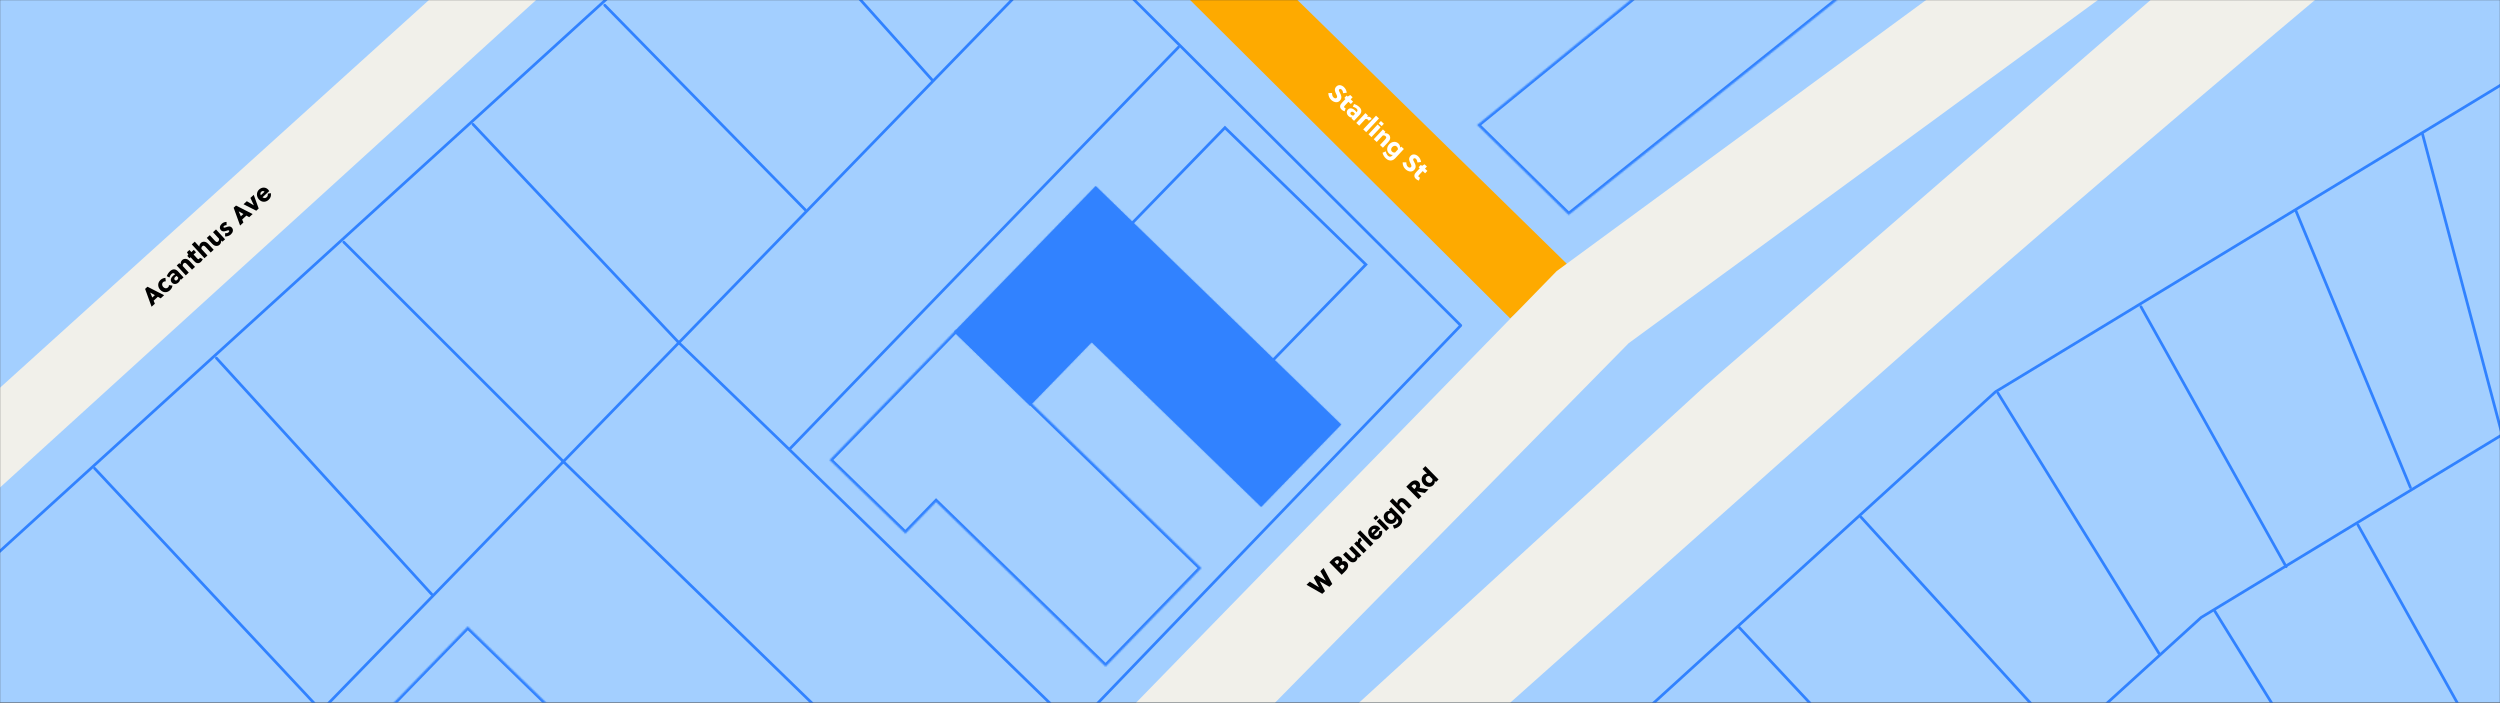<svg id="street-map" width="1800" height="506" viewBox="0 0 1800 506" fill="none" xmlns="http://www.w3.org/2000/svg">
<rect x="0" y="0" width="1800" height="506" fill="#333333" stroke="none"/>
<mask id="mask0_1322_2166" style="mask-type:alpha" maskUnits="userSpaceOnUse" x="0" y="0" width="1800" height="506">
<rect width="1800" height="506" fill="#A3CFFF"/>
</mask>
<g mask="url(#mask0_1322_2166)">
<rect width="1800" height="506" fill="#A3CFFF"/>
<path d="M386 0L0 351V279.17L308.85 0H386Z" fill="#F1F0EA"/>
<path d="M928 -6L1129.64 191.434L1087.34 229.28L853.559 -3.287L928 -6Z" fill="#FEAA00"/>
<path d="M1548.4 0L1227.83 277.7L889.97 587H996.38C996.38 587 1273.05 340.21 1386.12 240.45C1499.19 140.69 1666.78 0 1666.78 0H1548.4V0Z" fill="#F1F0EA"/>
<path d="M1386.79 0L1120.76 195.23L739 587H838.29L1172.63 247.1L1510.5 0H1386.79Z" fill="#F1F0EA"/>
<path d="M947.807 414.049L945.869 415.955L949.643 422.796L949.617 422.821L942.994 418.782L940.684 421.053L952.047 427.551L954.01 425.62L950.15 418.511L950.175 418.486L957.18 422.503L959.234 420.484L952.979 408.963L950.656 411.247L954.545 417.975L954.52 418L947.807 414.049ZM965.983 413.848L968.331 411.538C969.14 410.743 969.937 409.808 970.339 408.857C970.924 407.449 970.759 405.945 969.698 404.867C968.802 403.956 967.417 403.728 966.305 404.24C966.644 403.301 966.373 402.255 965.691 401.562C964.884 400.741 963.817 400.376 962.619 400.62C961.522 400.84 960.472 401.595 959.6 402.453L957.148 404.864L965.983 413.848ZM967.529 407.076C967.933 407.487 967.993 407.882 967.862 408.288C967.692 408.809 967.179 409.314 966.704 409.781L966.383 410.096L964.364 408.043L965.224 407.197C966.032 406.402 966.86 406.396 967.529 407.076ZM960.906 404.526L961.163 404.274C961.663 403.781 962.125 403.327 962.622 403.242C962.954 403.194 963.309 403.299 963.675 403.671C964.281 404.287 964.071 405.1 963.121 406.034L962.749 406.4L960.906 404.526ZM980.167 399.9L973.403 393.02L971.323 395.065L975.816 399.634C976.001 400.387 975.689 401.173 975.24 401.615C974.893 401.956 974.446 402.143 973.951 401.948C973.456 401.753 972.939 401.226 972.497 400.777L969.064 397.286L966.985 399.331L970.494 402.899C971.44 403.861 972.35 404.684 973.621 404.847C974.613 404.957 975.621 404.673 976.289 404.017C976.994 403.322 977.551 402.245 977.371 400.907L978.422 401.616L980.167 399.9ZM976.779 389.7L975.021 391.429L981.785 398.309L983.864 396.264L979.283 391.605C979.148 391.006 979.371 390.282 979.833 389.828C980.064 389.601 980.345 389.425 980.639 389.338L979.461 387.114C979.116 387.251 978.707 387.502 978.36 387.843C977.706 388.486 977.571 389.376 977.766 390.345L976.779 389.7ZM979.287 381.832L977.208 383.876L986.673 393.502L988.753 391.458L979.287 381.832ZM995.094 382.142L992.863 382.543C993.02 383.601 993.014 384.339 992.128 385.21C991.281 386.043 990.161 386.008 989.175 385.287L993.872 380.668C993.608 380.296 993.318 379.925 993.041 379.642C991.236 377.807 988.486 377.886 986.548 379.792C984.546 381.76 984.609 384.854 986.666 386.946C988.723 389.038 991.562 388.998 993.602 386.991C995.104 385.515 995.396 384.117 995.094 382.142ZM987.914 383.851C987.425 382.994 987.368 382.115 988.177 381.32C988.832 380.676 989.724 380.556 990.519 381.289L987.914 383.851ZM1000.12 380.279L993.356 373.4L991.277 375.444L998.041 382.324L1000.12 380.279ZM992.548 372.578L990.933 370.936L988.854 372.98L990.469 374.623L992.548 372.578ZM1001.71 365.183L999.967 366.899L1000.58 367.935C999.35 367.632 998.198 368.335 997.531 368.992C995.747 370.746 995.889 373.586 997.832 375.562C999.788 377.551 1002.66 377.779 1004.43 376.038C1005.04 375.444 1005.71 374.432 1005.62 373.311L1006.16 373.863C1007.12 374.838 1007.03 375.907 1006.15 376.778C1005.52 377.396 1004.34 378.073 1002.86 378.239L1003.76 380.665C1005.42 380.323 1006.87 379.495 1007.93 378.46C1009.18 377.223 1009.89 375.625 1009.5 374.031C1009.32 373.253 1008.89 372.486 1008.16 371.741L1001.71 365.183ZM1003.92 371.591C1004.11 372.624 1003.73 373.295 1003.21 373.813C1002.27 374.734 1000.9 374.468 999.987 373.544C999.117 372.658 998.708 371.267 999.748 370.245C1000.27 369.728 1000.87 369.414 1001.84 369.473L1003.92 371.591ZM1002.66 358.846L1000.58 360.891L1010.05 370.517L1012.13 368.472L1007.64 363.903C1007.45 363.151 1007.76 362.364 1008.21 361.922C1008.56 361.582 1009.01 361.394 1009.5 361.589C1009.99 361.785 1010.51 362.311 1010.95 362.76L1014.39 366.251L1016.47 364.206L1012.96 360.638C1012.01 359.676 1011.1 358.854 1009.83 358.69C1008.84 358.58 1007.83 358.864 1007.16 359.521C1006.52 360.152 1006 361.115 1006.06 362.299L1002.66 358.846ZM1021.34 359.41L1023.42 357.365L1019.98 353.862L1020.07 353.773L1025.89 354.942L1028.48 352.393C1027.07 352.165 1023.97 351.629 1022.09 351.308C1022.68 349.964 1022.81 348.323 1021.49 346.975C1019.54 344.999 1016.91 346.097 1015.44 347.548L1012.51 350.426L1021.34 359.41ZM1016.28 350.101L1017.08 349.319C1017.79 348.612 1018.7 348.556 1019.32 349.185C1020 349.878 1019.67 350.779 1018.84 351.599L1018.29 352.142L1016.28 350.101ZM1026.3 335.606L1024.22 337.65L1027.55 341.038C1026.44 340.94 1025.42 341.568 1024.82 342.161C1023.03 343.915 1023.25 346.832 1025.19 348.808C1027.15 350.798 1030.1 351.103 1031.87 349.361C1032.54 348.705 1033.27 347.553 1033 346.328L1034.02 346.948L1035.76 345.232L1026.3 335.606ZM1029.13 342.643L1031.36 344.914C1031.54 345.947 1031.17 346.618 1030.64 347.136C1029.71 348.057 1028.26 347.714 1027.35 346.79C1026.48 345.904 1025.99 344.437 1027.03 343.414C1027.56 342.897 1028.16 342.584 1029.13 342.643Z" fill="black"/>
<path d="M967.09 67.122L969.687 66.739C969.401 65.093 968.821 63.814 967.61 62.684C966.07 61.248 963.73 60.616 962.097 62.367C960.44 64.144 961.176 65.914 961.971 67.516C962.518 68.593 963.103 69.68 962.428 70.404C961.765 71.115 960.838 70.816 960.193 70.215C959.205 69.294 959.145 68.277 959.048 66.956L956.401 67.022C956.457 68.995 957.049 70.629 958.496 71.98C960.181 73.552 962.887 74.451 964.729 72.477C966.607 70.463 965.579 68.371 964.694 66.709C964.298 65.945 963.616 65.014 964.242 64.343C964.733 63.816 965.492 64.032 965.979 64.486C966.69 65.149 966.967 66.171 967.09 67.122ZM972.599 74.895L974.22 73.157L972.482 71.537L973.894 70.023L972.157 68.402L970.35 69.548L969.547 68.799L967.926 70.536L968.729 71.285L966.175 74.023C965.832 74.391 965.489 74.785 965.249 75.201C964.552 76.423 964.754 77.817 965.899 78.885C966.491 79.437 967.35 79.968 968.12 80.145L968.898 77.965C968.525 77.864 968.253 77.733 967.95 77.451C967.648 77.168 967.688 76.861 967.905 76.523C968.062 76.275 968.246 76.078 968.455 75.854L970.862 73.274L972.599 74.895ZM974.913 86.997L978.854 82.772C980.573 80.929 980.627 78.839 978.692 77.034C977.613 76.027 976.276 75.297 974.873 74.874L974.063 76.851C974.989 77.124 975.931 77.461 976.721 78.198C977.695 79.106 977.532 79.914 976.77 80.73L976.721 80.783C976.412 80.323 976.04 79.877 975.645 79.509C974.211 78.17 972.088 77.2 970.492 78.911C969.154 80.346 969.605 82.342 970.922 83.57C971.619 84.221 972.516 84.737 973.441 84.59L973.122 85.327L974.913 86.997ZM974.438 83.231C973.775 83.229 973.235 83.069 972.735 82.603C972.235 82.136 972.081 81.377 972.572 80.851C973.272 80.101 974.227 80.475 974.872 81.076C975.149 81.334 975.363 81.633 975.604 81.981L974.438 83.231ZM984.902 83.121L983.098 81.439L976.518 88.494L978.65 90.483L983.107 85.705C983.7 85.544 984.432 85.736 984.906 86.178C985.143 86.399 985.331 86.672 985.43 86.962L987.602 85.689C987.45 85.35 987.181 84.952 986.826 84.621C986.155 83.995 985.26 83.898 984.3 84.135L984.902 83.121ZM992.871 85.287L990.739 83.298L981.531 93.17L983.663 95.159L992.871 85.287ZM987.455 98.697L994.036 91.641L991.904 89.652L985.323 96.707L987.455 98.697ZM994.822 90.799L996.393 89.114L994.261 87.125L992.689 88.81L994.822 90.799ZM995.696 93.189L989.115 100.245L991.247 102.234L995.618 97.548C996.362 97.331 997.161 97.609 997.622 98.038C997.977 98.37 998.183 98.808 998.01 99.311C997.836 99.814 997.333 100.353 996.903 100.814L993.564 104.394L995.696 106.383L999.109 102.724C1000.03 101.737 1000.81 100.793 1000.92 99.516C1000.99 98.52 1000.66 97.525 999.976 96.887C999.252 96.211 998.152 95.702 996.823 95.939L997.486 94.859L995.696 93.189ZM1010.79 107.273L1009 105.603L1008 106.262C1008.24 105.018 1007.49 103.898 1006.81 103.26C1004.98 101.553 1002.15 101.817 1000.26 103.844C998.354 105.884 998.25 108.766 1000.07 110.461C1000.69 111.038 1001.73 111.664 1002.84 111.523L1002.31 112.089C1001.38 113.089 1000.31 113.05 999.402 112.203C998.757 111.601 998.029 110.455 997.8 108.986L995.415 109.986C995.828 111.627 996.718 113.048 997.798 114.054C999.088 115.258 1000.71 115.889 1002.29 115.439C1003.06 115.221 1003.81 114.762 1004.52 113.999L1010.79 107.273ZM1004.49 109.759C1003.46 109.986 1002.78 109.64 1002.24 109.137C1001.28 108.241 1001.48 106.858 1002.37 105.91C1003.21 105.002 1004.59 104.534 1005.65 105.529C1006.19 106.032 1006.53 106.619 1006.51 107.587L1004.49 109.759ZM1020.58 117.012L1023.17 116.629C1022.89 114.983 1022.31 113.705 1021.1 112.575C1019.56 111.138 1017.22 110.507 1015.58 112.257C1013.93 114.034 1014.66 115.804 1015.46 117.407C1016 118.483 1016.59 119.571 1015.91 120.295C1015.25 121.005 1014.32 120.707 1013.68 120.105C1012.69 119.184 1012.63 118.167 1012.53 116.846L1009.89 116.913C1009.94 118.885 1010.53 120.52 1011.98 121.871C1013.67 123.442 1016.37 124.341 1018.21 122.367C1020.09 120.353 1019.07 118.262 1018.18 116.599C1017.78 115.836 1017.1 114.904 1017.73 114.233C1018.22 113.707 1018.98 113.922 1019.47 114.376C1020.18 115.039 1020.45 116.061 1020.58 117.012ZM1026.09 124.785L1027.71 123.048L1025.97 121.427L1027.38 119.913L1025.64 118.293L1023.84 119.438L1023.03 118.689L1021.41 120.427L1022.22 121.176L1019.66 123.913C1019.32 124.282 1018.97 124.676 1018.73 125.092C1018.04 126.313 1018.24 127.707 1019.39 128.775C1019.98 129.328 1020.84 129.858 1021.61 130.035L1022.38 127.856C1022.01 127.754 1021.74 127.624 1021.44 127.341C1021.13 127.059 1021.17 126.752 1021.39 126.413C1021.55 126.166 1021.73 125.968 1021.94 125.744L1024.35 123.165L1026.09 124.785Z" fill="white"/>
<path d="M118.169 212.552L106.19 206.441L104.479 208.01L109.134 220.837L111.509 218.659L110.596 216.492L113.661 213.682L115.701 214.815L118.169 212.552ZM108.148 210.653L108.161 210.641L111.508 212.506L109.65 214.209L108.148 210.653ZM121.673 205.285C121.651 206.087 121.428 206.536 120.87 207.047C119.942 207.898 118.473 207.682 117.5 206.62C116.551 205.585 116.412 204.102 117.42 203.177C117.977 202.666 118.582 202.527 119.333 202.546L119.121 200.078C117.794 200.123 116.601 200.606 115.566 201.555C113.364 203.575 113.426 206.546 115.324 208.615C117.332 210.804 120.203 210.98 122.326 209.033C123.4 208.048 124.018 207.017 124.142 205.634L121.673 205.285ZM132.148 199.733L128.243 195.475C126.54 193.617 124.46 193.4 122.51 195.188C121.422 196.186 120.59 197.462 120.059 198.827L121.967 199.789C122.312 198.887 122.721 197.974 123.517 197.245C124.498 196.344 125.291 196.57 126.045 197.392L126.094 197.445C125.611 197.717 125.138 198.054 124.74 198.419C123.294 199.745 122.161 201.785 123.742 203.51C125.068 204.956 127.094 204.661 128.42 203.445C129.124 202.8 129.708 201.946 129.634 201.013L130.344 201.388L132.148 199.733ZM128.357 199.913C128.303 200.573 128.102 201.099 127.597 201.562C127.093 202.024 126.325 202.118 125.838 201.587C125.145 200.831 125.593 199.908 126.243 199.312C126.521 199.056 126.835 198.866 127.201 198.653L128.357 199.913ZM127.245 191.139L133.766 198.25L135.915 196.279L131.584 191.556C131.426 190.798 131.766 190.022 132.23 189.597C132.588 189.268 133.041 189.097 133.529 189.309C134.017 189.521 134.515 190.065 134.941 190.529L138.25 194.138L140.399 192.167L137.018 188.479C136.105 187.484 135.225 186.631 133.96 186.423C132.972 186.278 131.955 186.527 131.265 187.16C130.536 187.829 129.942 188.886 130.075 190.229L129.05 189.484L127.245 191.139ZM141.124 181.636L139.518 179.885L137.767 181.491L136.368 179.965L134.617 181.571L135.618 183.462L134.808 184.204L136.414 185.955L137.224 185.213L139.754 187.972C140.095 188.344 140.461 188.716 140.857 188.988C142.02 189.778 143.425 189.686 144.579 188.627C145.176 188.08 145.772 187.265 146.009 186.511L143.897 185.566C143.766 185.929 143.615 186.19 143.31 186.47C143.005 186.75 142.702 186.686 142.381 186.443C142.146 186.267 141.964 186.068 141.757 185.842L139.373 183.242L141.124 181.636ZM140.239 173.997L138.09 175.968L147.214 185.918L149.363 183.947L145.033 179.225C144.874 178.466 145.214 177.691 145.678 177.265C146.036 176.937 146.49 176.765 146.977 176.977C147.465 177.19 147.964 177.733 148.389 178.198L151.698 181.806L153.848 179.836L150.466 176.147C149.553 175.152 148.673 174.299 147.408 174.091C146.421 173.947 145.403 174.196 144.713 174.828C144.05 175.436 143.5 176.381 143.512 177.566L140.239 173.997ZM162.047 172.317L155.527 165.206L153.378 167.176L157.708 171.899C157.867 172.658 157.527 173.433 157.063 173.859C156.705 174.187 156.251 174.359 155.764 174.147C155.276 173.934 154.777 173.39 154.352 172.926L151.043 169.318L148.893 171.288L152.275 174.976C153.188 175.971 154.068 176.825 155.333 177.033C156.32 177.177 157.338 176.928 158.028 176.296C158.757 175.627 159.351 174.569 159.218 173.226L160.243 173.971L162.047 172.317ZM163.126 159.775C161.828 159.745 160.649 160.216 159.667 161.116C158.327 162.345 157.721 164.268 159.06 165.727C160.191 166.961 161.542 166.65 162.705 166.267C163.687 165.953 164.518 165.581 164.944 166.046C165.248 166.377 164.879 166.96 164.601 167.216C163.871 167.885 163.117 167.941 162.073 167.922L162.073 170.266C163.678 170.284 165.086 169.823 166.241 168.765C167.647 167.475 168.345 165.467 166.91 163.901C165.633 162.508 164.064 163.141 162.821 163.597C162.031 163.881 161.347 164.094 160.97 163.682C160.739 163.43 160.922 163.018 161.188 162.775C161.745 162.264 162.452 162.103 163.14 162.107L163.126 159.775ZM181.911 154.102L169.933 147.991L168.221 149.56L172.876 162.387L175.251 160.209L174.339 158.042L177.403 155.232L179.443 156.365L181.911 154.102ZM171.891 152.203L171.904 152.191L175.25 154.056L173.393 155.759L171.891 152.203ZM180.294 142.495L182.789 147.826L182.763 147.851L177.707 144.867L175.332 147.045L184.519 151.71L186.244 150.129L182.695 140.293L180.294 142.495ZM195.036 139.087L192.793 139.411C192.912 140.473 192.88 141.211 191.965 142.05C191.089 142.853 189.971 142.779 189.01 142.024L193.866 137.572C193.615 137.191 193.338 136.81 193.071 136.518C191.331 134.621 188.58 134.604 186.577 136.441C184.507 138.338 184.462 141.432 186.445 143.595C188.428 145.757 191.267 145.816 193.376 143.882C194.928 142.459 195.269 141.072 195.036 139.087ZM187.8 140.545C187.341 139.671 187.316 138.791 188.152 138.025C188.828 137.404 189.724 137.316 190.494 138.075L187.8 140.545Z" fill="black"/>
<path d="M229.159 1090.15L1051.74 234.337L634.989 -181.153L-129.303 514.464" stroke="#3182FF" stroke-width="2" stroke-linecap="round" stroke-linejoin="round"/>
<mask id="path-11-inside-1_1322_2166" fill="white">
<path fill-rule="evenodd" clip-rule="evenodd" d="M688.366 237.396L619.364 308.421L619.365 308.421L597.249 331.186L651.884 384.264L674 361.499L796.017 480.04L865.019 409.014L743.001 290.474L743.001 290.474L688.366 237.396L688.366 237.396L688.366 237.396Z"/>
</mask>
<path d="M619.364 308.421L617.93 307.028L616.536 308.462L617.971 309.856L619.364 308.421ZM688.366 237.396L689.759 235.961L688.325 234.568L686.931 236.002L688.366 237.396ZM619.365 308.421L620.799 309.815L622.193 308.381L620.758 306.987L619.365 308.421ZM597.249 331.186L595.815 329.792L594.421 331.227L595.856 332.62L597.249 331.186ZM651.884 384.264L650.49 385.698L651.925 387.092L653.319 385.657L651.884 384.264ZM674 361.499L675.393 360.065L673.959 358.671L672.565 360.106L674 361.499ZM796.017 480.04L794.624 481.474L796.058 482.868L797.452 481.433L796.017 480.04ZM865.019 409.014L866.453 410.408L867.847 408.973L866.412 407.58L865.019 409.014ZM743.001 290.474L741.566 289.08L740.173 290.515L741.607 291.908L743.001 290.474ZM743.001 290.474L744.436 291.867L745.829 290.433L744.395 289.039L743.001 290.474ZM688.366 237.396L689.76 235.961L688.325 234.568L686.932 236.002L688.366 237.396ZM688.366 237.396L686.972 238.831L688.407 240.224L689.8 238.79L688.366 237.396ZM620.799 309.815L689.8 238.79L686.931 236.002L617.93 307.028L620.799 309.815ZM620.758 306.987L620.758 306.987L617.971 309.856L617.971 309.856L620.758 306.987ZM598.684 332.579L620.799 309.815L617.93 307.028L595.815 329.792L598.684 332.579ZM653.278 382.829L598.643 329.751L595.856 332.62L650.49 385.698L653.278 382.829ZM672.565 360.106L650.45 382.87L653.319 385.657L675.434 362.893L672.565 360.106ZM797.411 478.605L675.393 360.065L672.606 362.934L794.624 481.474L797.411 478.605ZM863.584 407.621L794.583 478.646L797.452 481.433L866.453 410.408L863.584 407.621ZM741.607 291.908L863.625 410.449L866.412 407.58L744.394 289.039L741.607 291.908ZM741.567 289.08L741.566 289.08L744.435 291.868L744.436 291.867L741.567 289.08ZM686.972 238.83L741.607 291.908L744.395 289.039L689.76 235.961L686.972 238.83ZM689.8 238.79L689.801 238.789L686.932 236.002L686.931 236.002L689.8 238.79ZM686.972 238.83L686.972 238.831L689.759 235.962L689.759 235.961L686.972 238.83Z" fill="#3182FF" mask="url(#path-11-inside-1_1322_2166)"/>
<mask id="path-13-inside-2_1322_2166" fill="white">
<path fill-rule="evenodd" clip-rule="evenodd" d="M788.905 134.053L686.962 238.986L741.597 292.064L786.013 246.345L908.031 364.887L965.559 305.671L788.906 134.053L788.906 134.054L788.905 134.053Z"/>
</mask>
<path fill-rule="evenodd" clip-rule="evenodd" d="M788.905 134.053L686.962 238.986L741.597 292.064L786.013 246.345L908.031 364.887L965.559 305.671L788.906 134.053L788.906 134.054L788.905 134.053Z" fill="#3182FF"/>
<path d="M686.962 238.986L685.527 237.593L684.134 239.027L685.568 240.421L686.962 238.986ZM788.905 134.053L790.299 132.618L788.864 131.225L787.47 132.659L788.905 134.053ZM741.597 292.064L740.203 293.499L741.638 294.892L743.031 293.458L741.597 292.064ZM786.013 246.345L787.406 244.911L785.972 243.517L784.578 244.952L786.013 246.345ZM908.031 364.887L906.638 366.321L908.072 367.715L909.466 366.28L908.031 364.887ZM965.559 305.671L966.994 307.065L968.387 305.63L966.953 304.237L965.559 305.671ZM788.906 134.053L790.3 132.618L788.865 131.225L787.472 132.659L788.906 134.053ZM788.906 134.054L787.512 135.488L788.947 136.882L790.34 135.447L788.906 134.054ZM688.396 240.38L790.339 135.446L787.47 132.659L685.527 237.593L688.396 240.38ZM742.99 290.63L688.356 237.552L685.568 240.421L740.203 293.499L742.99 290.63ZM784.578 244.952L740.162 290.671L743.031 293.458L787.447 247.739L784.578 244.952ZM909.425 363.452L787.406 244.911L784.619 247.78L906.638 366.321L909.425 363.452ZM964.125 304.278L906.597 363.493L909.466 366.28L966.994 307.065L964.125 304.278ZM787.513 135.487L964.166 307.106L966.953 304.237L790.3 132.618L787.513 135.487ZM790.34 135.447L790.341 135.447L787.472 132.659L787.471 132.66L790.34 135.447ZM787.511 135.487L787.512 135.488L790.299 132.619L790.299 132.618L787.511 135.487Z" fill="#3182FF" mask="url(#path-13-inside-2_1322_2166)"/>
<rect x="805.031" y="171.09" width="110.402" height="141.458" transform="rotate(-45.828 805.031 171.09)" stroke="#3182FF" stroke-width="2"/>
<mask id="path-16-inside-3_1322_2166" fill="white">
<path fill-rule="evenodd" clip-rule="evenodd" d="M82 713.248L336.774 451L336.774 451.001L336.774 451.001L586.274 693.389L519.926 761.683L519.926 761.683L491.618 790.821L426.056 727.128L454.364 697.989L335.988 582.987L147.562 776.941L82 713.248Z"/>
</mask>
<path d="M336.774 451L338.167 449.566L336.733 448.172L335.339 449.607L336.774 451ZM82 713.248L80.566 711.854L79.172 713.289L80.606 714.683L82 713.248ZM336.774 451.001L335.38 452.435L336.815 453.829L338.209 452.394L336.774 451.001ZM336.774 451.001L338.168 449.566L336.733 448.172L335.34 449.607L336.774 451.001ZM586.274 693.389L587.708 694.783L589.102 693.348L587.667 691.955L586.274 693.389ZM519.926 761.683L518.533 763.118L519.967 764.511L521.361 763.077L519.926 761.683ZM519.926 761.683L521.32 760.248L519.885 758.855L518.492 760.289L519.926 761.683ZM491.618 790.821L490.224 792.256L491.659 793.65L493.052 792.215L491.618 790.821ZM426.056 727.128L424.621 725.734L423.228 727.169L424.662 728.563L426.056 727.128ZM454.364 697.989L455.799 699.383L457.192 697.948L455.758 696.555L454.364 697.989ZM335.988 582.987L337.382 581.553L335.948 580.159L334.554 581.594L335.988 582.987ZM147.562 776.941L146.168 778.376L147.603 779.77L148.996 778.335L147.562 776.941ZM335.339 449.607L80.566 711.854L83.434 714.642L338.208 452.394L335.339 449.607ZM338.168 449.566L338.167 449.566L335.38 452.435L335.38 452.435L338.168 449.566ZM335.34 449.607L335.34 449.607L338.209 452.394L338.209 452.394L335.34 449.607ZM587.667 691.955L338.168 449.566L335.381 452.435L584.88 694.824L587.667 691.955ZM521.361 763.077L587.708 694.783L584.839 691.996L518.492 760.289L521.361 763.077ZM518.532 763.117L518.533 763.118L521.32 760.249L521.32 760.248L518.532 763.117ZM518.492 760.289L490.183 789.428L493.052 792.215L521.361 763.076L518.492 760.289ZM493.011 789.387L427.45 725.694L424.662 728.563L490.224 792.256L493.011 789.387ZM427.49 728.522L455.799 699.383L452.93 696.596L424.621 725.734L427.49 728.522ZM334.595 584.422L452.971 699.424L455.758 696.555L337.382 581.553L334.595 584.422ZM148.996 778.335L337.423 584.381L334.554 581.594L146.127 775.548L148.996 778.335ZM80.606 714.683L146.168 778.376L148.956 775.507L83.394 711.814L80.606 714.683Z" fill="#3182FF" mask="url(#path-16-inside-3_1322_2166)"/>
<mask id="path-18-inside-4_1322_2166" fill="white">
<path fill-rule="evenodd" clip-rule="evenodd" d="M1401.04 -62.525L1172.6 -348L1101.23 -290.889L1270.73 -79.079L1063.5 90L1129.45 154.816L1401.04 -62.524L1401.04 -62.525L1401.04 -62.525Z"/>
</mask>
<path d="M1172.6 -348L1174.16 -349.25L1172.91 -350.811L1171.35 -349.562L1172.6 -348ZM1401.04 -62.525L1402.29 -60.963L1403.85 -62.213L1402.61 -63.775L1401.04 -62.525ZM1101.23 -290.889L1099.98 -292.45L1098.42 -291.201L1099.67 -289.639L1101.23 -290.889ZM1270.73 -79.079L1271.99 -77.529L1273.53 -78.781L1272.29 -80.328L1270.73 -79.079ZM1063.5 90L1062.24 88.45L1060.51 89.861L1062.1 91.426L1063.5 90ZM1129.45 154.816L1128.04 156.243L1129.31 157.487L1130.7 156.378L1129.45 154.816ZM1401.04 -62.524L1402.29 -60.963L1403.85 -62.212L1402.6 -63.774L1401.04 -62.524ZM1401.04 -62.525L1399.79 -64.086L1398.23 -62.837L1399.48 -61.275L1401.04 -62.525ZM1171.04 -346.75L1399.48 -61.275L1402.61 -63.775L1174.16 -349.25L1171.04 -346.75ZM1102.48 -289.327L1173.85 -346.438L1171.35 -349.562L1099.98 -292.45L1102.48 -289.327ZM1272.29 -80.328L1102.79 -292.138L1099.67 -289.639L1269.16 -77.829L1272.29 -80.328ZM1064.76 91.549L1271.99 -77.529L1269.46 -80.628L1062.24 88.45L1064.76 91.549ZM1130.85 153.39L1064.9 88.573L1062.1 91.426L1128.04 156.243L1130.85 153.39ZM1399.79 -64.086L1128.2 153.255L1130.7 156.378L1402.29 -60.963L1399.79 -64.086ZM1399.48 -61.275L1399.48 -61.275L1402.6 -63.774L1402.6 -63.774L1399.48 -61.275ZM1399.79 -64.087L1399.79 -64.086L1402.29 -60.963L1402.29 -60.963L1399.79 -64.087Z" fill="#3182FF" mask="url(#path-18-inside-4_1322_2166)"/>
<path d="M776.262 -49.194L-15.925 766.232" stroke="#3182FF" stroke-width="2" stroke-linecap="round" stroke-linejoin="round"/>
<path d="M538.19 -91.091L670.965 57.37M435.417 3.765L579.848 151.16M340.593 89.528L489.212 247.187M247.551 174.368L406.057 332.782M155.836 257.842L310.92 427.977M68.102 337.218L230.419 510.84" stroke="#3182FF" stroke-width="2" stroke-linecap="round" stroke-linejoin="round"/>
<path d="M1413.14 1205.54L2235.71 349.721L1882.5 11.5L1436.82 282.04L1054.68 629.848" stroke="#3182FF" stroke-width="2" stroke-linecap="round" stroke-linejoin="round"/>
<path d="M1561.14 1368.08L2383.71 512.258L2030.5 174.037L1584.82 444.576L1202.68 792.385" stroke="#3182FF" stroke-width="2" stroke-linecap="round" stroke-linejoin="round"/>
<path d="M1744.22 96.539L1801 311M1653.07 151.822L1735.5 351M1541.5 220.841L1646 408M1438.5 283L1554.5 470.5M1339.81 372.226L1494.9 542.361M1252.08 451.603L1414.4 625.224M1161.68 532.813L1337.88 703.989M1256.93 787.307L1059.79 626.759" stroke="#3182FF" stroke-width="2" stroke-linecap="round" stroke-linejoin="round"/>
<path d="M1900.43 253.627L1957.21 468.088M1809.28 308.911L1891.71 508.088M1697.71 377.929L1802.21 565.088M1594.71 440.088L1710.71 627.588M1496.02 529.315L1651.11 699.449M1408.29 608.691L1570.61 782.312M1317.89 689.901L1494.09 861.078M1413.14 944.396L1216 783.847" stroke="#3182FF" stroke-width="2" stroke-linecap="round" stroke-linejoin="round"/>
<path d="M691.98 610.556L405.146 331.897M488.302 246.303L568.264 323.588M775.135 524.961L568.264 323.588M568.264 323.588C582.772 308.655 759.3 125.817 848.5 34" stroke="#3182FF" stroke-width="2" stroke-linecap="round" stroke-linejoin="round"/>
</g>
</svg>
